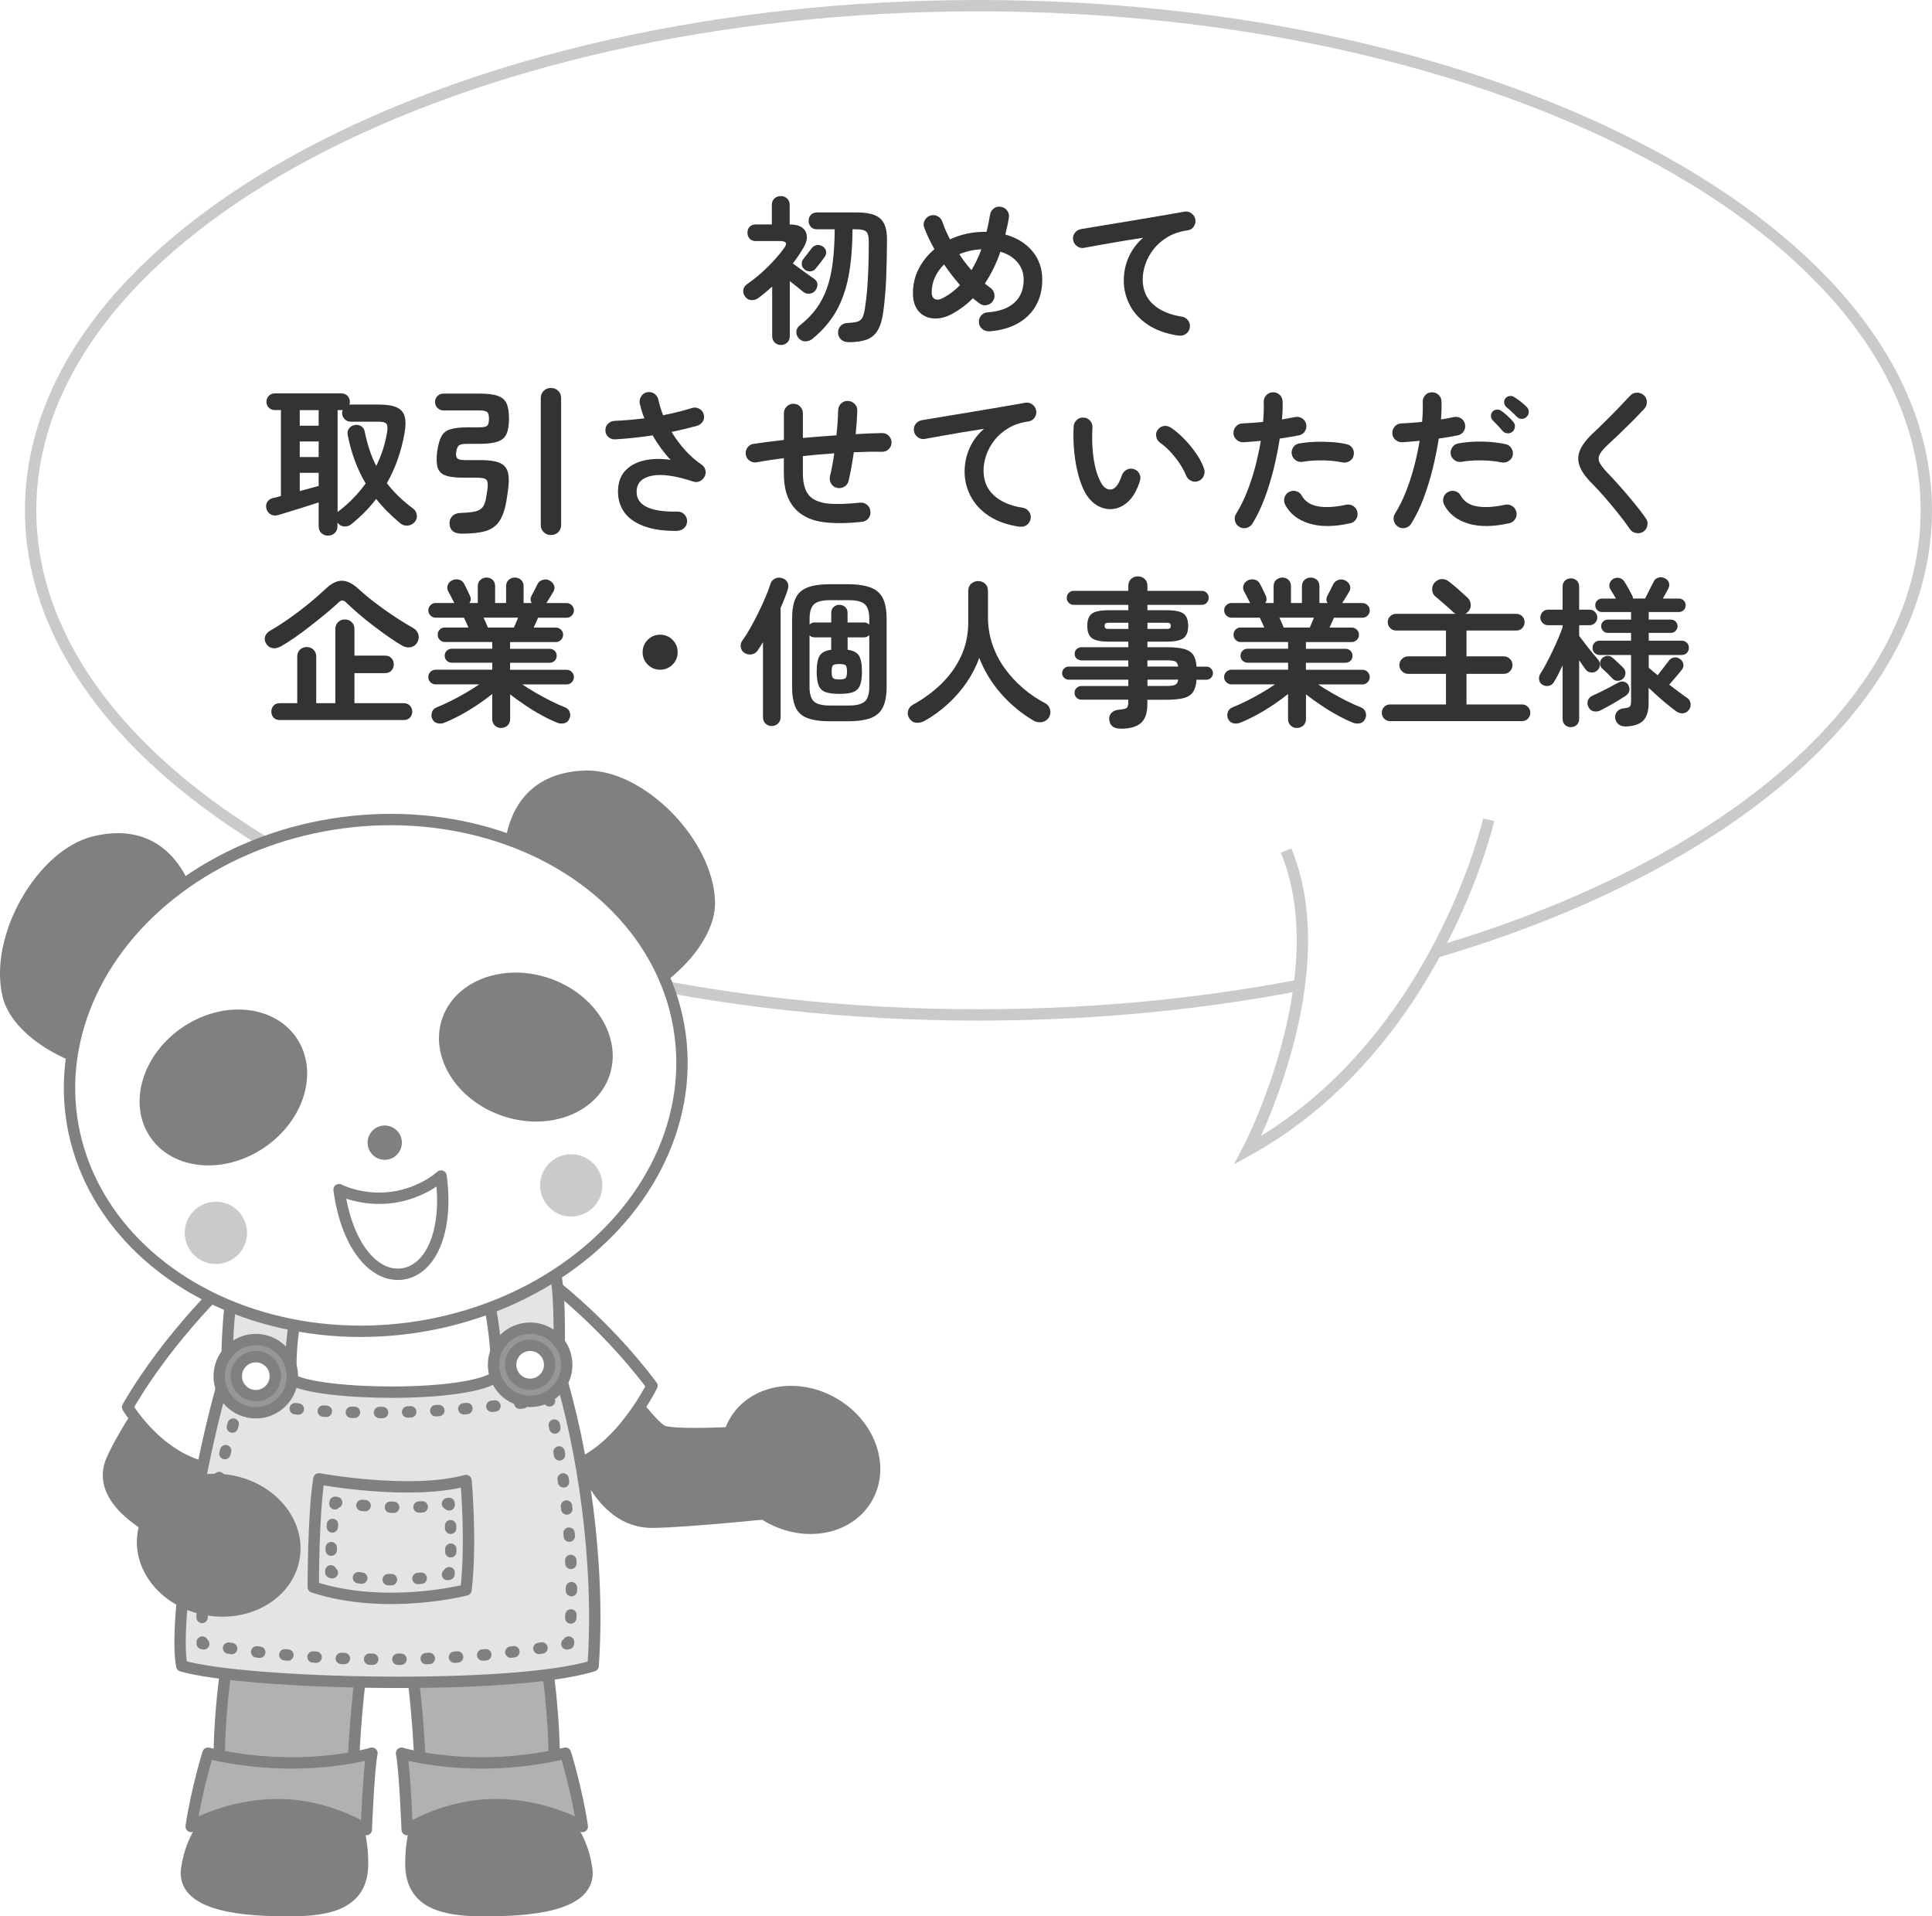 <?xml version="1.0" encoding="UTF-8"?><svg id="_レイヤー_2" xmlns="http://www.w3.org/2000/svg" viewBox="0 0 339.87 337.08"><defs><style>.cls-1{stroke-dasharray:0 0 .55 4.43;}.cls-1,.cls-2,.cls-3,.cls-4,.cls-5,.cls-6,.cls-7,.cls-8,.cls-9,.cls-10,.cls-11,.cls-12,.cls-13,.cls-14,.cls-15,.cls-16{stroke-width:2px;}.cls-1,.cls-2,.cls-3,.cls-4,.cls-6,.cls-7,.cls-8,.cls-9,.cls-10,.cls-11,.cls-12,.cls-13,.cls-14,.cls-15,.cls-16{stroke:gray;stroke-linecap:round;}.cls-1,.cls-2,.cls-3,.cls-4,.cls-6,.cls-7,.cls-8,.cls-9,.cls-10,.cls-11,.cls-13,.cls-14,.cls-15,.cls-16{stroke-linejoin:round;}.cls-1,.cls-3,.cls-4,.cls-10,.cls-11,.cls-13,.cls-14,.cls-15,.cls-16{fill:none;}.cls-2,.cls-17{fill:gray;}.cls-3{stroke-dasharray:0 0 .53 4.27;}.cls-4{stroke-dasharray:0 0 .56 4.47;}.cls-5{stroke:#cacaca;}.cls-5,.cls-7,.cls-12,.cls-18{fill:#fff;}.cls-5,.cls-12{stroke-miterlimit:10;}.cls-6{fill:#b1b1b1;}.cls-8{fill:#e4e4e4;}.cls-9{fill:#979797;}.cls-10{stroke-dasharray:0 0 .46 3.67;}.cls-11{stroke-dasharray:0 0 .45 3.64;}.cls-13{stroke-dasharray:0 0 .55 4.4;}.cls-15{stroke-dasharray:0 0 .54 4.32;}.cls-17,.cls-19,.cls-20,.cls-18{stroke-width:0px;}.cls-19{fill:#cacaca;}.cls-20{fill:#333;}.cls-16{stroke-dasharray:0 0 .58 4.66;}</style></defs><g id="_内容"><ellipse class="cls-18" cx="172.13" cy="89.76" rx="166.74" ry="88.76"/><path class="cls-19" d="M172.13,2c91.39,0,165.74,39.37,165.74,87.76s-74.35,87.76-165.74,87.76S6.39,138.16,6.39,89.76,80.74,2,172.13,2M172.13,0C79.49,0,4.39,40.19,4.39,89.76s75.1,89.76,167.74,89.76,167.74-40.19,167.74-89.76S264.77,0,172.13,0h0Z"/><path class="cls-5" d="M261.88,144.19s-9,39.61-42.37,58.13c0,0,15.96-30.42,6.73-52.71"/><path class="cls-2" d="M38.56,228.44s-14.87,19.31-18.87,28.31c-4,9,13,15,13,15,0,0,9.78-12.55,8.89-13.27s-7.18-1.36-6.03-5.54,9.46-23.81,9.46-23.81l-6.44-.68Z"/><path class="cls-2" d="M99.52,229.75s14.17,21,17.17,22,19-.14,19-.14c0,0,6,12.14,4,14.14,0,0-19,2-25,2s-11-5-14-16c-3.42-12.54-7.07-22-7.07-22h5.9Z"/><path class="cls-6" d="M66.55,278.77c-4.68,15.9-4.58,38.94-4.58,38.94h-23.17c-1.34-18.02,2.96-37.02,4.19-38.94h23.56Z"/><path class="cls-2" d="M63.78,327.85c0,6.97-5.79,8.23-12.85,8.23-7.05,0-19.1-.54-18.08-7.4,1.68-11.24,11.42-14.53,18.08-14.53,10.69,0,12.85,6.74,12.85,13.71Z"/><path class="cls-6" d="M36.59,308.38s-1.97,6.31-2.96,12.89c0,0,6.41-3.84,15.28-3.84,8.87,0,15.53,4.39,15.53,4.39,0,0,.41-10.52.99-13.44,0,0-12.57,3.84-28.84,0Z"/><path class="cls-7" d="M41.05,224.35s-11.2,10.27-18.6,23.16c0,0,6.03,10.15,15.89,10.97l10.6-33.08-7.89-1.05Z"/><path class="cls-6" d="M69.51,278.77c4.68,15.9,4.58,38.94,4.58,38.94h23.17c1.34-18.02-2.96-37.02-4.19-38.94h-23.56Z"/><path class="cls-7" d="M95.29,224.35s10.4,7.4,19.4,19.4c0,0-6.82,13.9-16.68,14.73l-10.6-33.08,7.89-1.05Z"/><path class="cls-8" d="M97.68,223.75c1,5,.65,13.34.65,17.45,4.11,13.16,7.3,33.55,6.01,51.82-14.24,4.39-61.13,3.29-72.37,0-1.45-7.55,2.74-35.37,7.95-52.1,0-5.48.37-11.97,1.45-16.58l56.31-.6Z"/><path class="cls-7" d="M85.38,226s2.02,7.53,2.02,16.03c-4.68,3.84-31.31,3.56-36.24.55-.25-11.24,2.56-16.57,2.56-16.57h31.66Z"/><path class="cls-14" d="M96.67,246.41c-.02-.09-.04-.18-.06-.27,0,0-.09.01-.27.04"/><path class="cls-13" d="M91.99,246.76c-9.42,1.15-31.27,3.22-47.08-.07"/><path class="cls-14" d="M42.76,246.2c-.09-.02-.18-.04-.27-.07,0,0-.03.09-.1.25"/><path class="cls-15" d="M41.03,250.49c-2.07,6.72-5.59,20.49-5.49,36.18"/><path class="cls-14" d="M35.58,288.83c0,.09,0,.18,0,.27,0,0,.09.02.26.05"/><path class="cls-1" d="M40.21,289.9c9.34,1.4,31.76,3.8,57.32-.37"/><path class="cls-14" d="M99.72,289.15c.09-.02.18-.03.27-.05,0,0,.02-.09.04-.27"/><path class="cls-3" d="M100.41,284.59c.32-6.11.23-18.31-3.31-36.08"/><circle class="cls-9" cx="93.26" cy="240.06" r="6.44"/><circle class="cls-7" cx="93.26" cy="240.06" r="3.43"/><circle class="cls-9" cx="45" cy="242.06" r="6.44"/><circle class="cls-7" cx="45" cy="242.06" r="3.43"/><path class="cls-8" d="M81.98,260.42s.99,10.82,0,19.24c0,0-14.05,3.66-26.87-.5,0,0-.02-12.84.99-19.04,0,0,16.02,2.97,25.88.3Z"/><path class="cls-14" d="M78.72,264.49c.09-.02.18-.04.27-.06,0,0,.01.09.03.27"/><path class="cls-10" d="M79.26,268.36c.08,1.87.11,4.19-.06,6.43"/><path class="cls-14" d="M79.02,276.63c-.01.09-.02.18-.04.27,0,0-.09.02-.26.05"/><path class="cls-16" d="M74.1,277.6c-3.49.34-8.42.49-13.36-.45"/><path class="cls-14" d="M58.46,276.64c-.09-.02-.18-.05-.26-.07,0,0,0-.1,0-.27"/><path class="cls-11" d="M58.26,272.67c.06-1.97.17-4.35.4-6.36"/><path class="cls-14" d="M58.91,264.51c.02-.09.03-.18.05-.27,0,0,.09.01.27.04"/><path class="cls-4" d="M63.67,264.79c3.58.33,8.59.59,12.84.06"/><ellipse class="cls-2" cx="140.87" cy="256.8" rx="11.52" ry="13.44" transform="translate(-151.96 250.39) rotate(-60)"/><path class="cls-2" d="M72.28,327.85c0,6.97,5.79,8.23,12.85,8.23s19.1-.54,18.08-7.4c-1.68-11.24-11.42-14.53-18.08-14.53-10.69,0-12.85,6.74-12.85,13.71Z"/><path class="cls-6" d="M99.48,308.38s1.97,6.31,2.96,12.89c0,0-6.41-3.84-15.28-3.84s-15.53,4.39-15.53,4.39c0,0-.41-10.52-.99-13.44,0,0,12.57,3.84,28.84,0Z"/><ellipse class="cls-2" cx="38.48" cy="271.8" rx="11.52" ry="13.44" transform="translate(-235.99 266.71) rotate(-80.88)"/><path class="cls-17" d="M110.3,174.46c-1.74,0-3.25-.83-4.47-2.45-5.19-11.46-10.43-14.84-13.57-16.87-1.8-1.16-2.53-1.67-2.65-2.75-.11-4.68.98-8.63,3.15-11.34,2.31-2.89,5.79-4.41,10.34-4.51h.26c9.57,0,21.18,12.01,21.42,22.17.07,3.17-1.89,7.09-5.24,10.49-3.4,3.45-6.6,5.27-9.25,5.27h0Z"/><path class="cls-17" d="M103.37,137.53c9.12,0,20.2,11.49,20.42,21.19.07,2.9-1.78,6.55-4.95,9.76-3.17,3.21-6.2,4.98-8.54,4.98-1.4,0-2.58-.64-3.61-1.97-5.29-11.65-10.67-15.12-13.89-17.19-1.63-1.05-2.1-1.41-2.19-1.95-.09-4.48.92-8.17,2.93-10.68,2.11-2.65,5.34-4.04,9.58-4.14.08,0,.16,0,.24,0M103.37,135.53c-.1,0-.19,0-.29,0-10.08.24-14.69,7.15-14.46,16.97.48,4.38,8.37,2.32,16.34,20.02,1.48,2.01,3.3,2.94,5.34,2.94,2.99,0,6.44-2,9.96-5.57,2.87-2.9,5.63-7.13,5.53-11.21-.26-10.97-12.4-23.15-22.42-23.15h0Z"/><path class="cls-17" d="M17.79,186.8c-2.33,0-5.28-1-8.53-2.88-4.13-2.4-7.05-5.67-7.81-8.74-2.49-10.08,5.7-24.76,15.11-27.08,1.46-.36,2.86-.54,4.17-.54,6.43,0,11.05,4.4,13.02,12.39.15.98-.42,1.67-1.85,3.26-2.5,2.78-6.67,7.42-8.66,19.84-1.01,2.53-2.8,3.76-5.46,3.76Z"/><path class="cls-17" d="M20.74,148.55h0c4.17,0,9.64,2,12.02,11.53.06.55-.3,1.01-1.6,2.45-2.56,2.85-6.84,7.61-8.89,20.23-.86,2.07-2.29,3.04-4.49,3.04s-4.93-.95-8.02-2.75c-3.9-2.27-6.65-5.3-7.34-8.12-2.33-9.44,5.6-23.7,14.38-25.87,1.38-.34,2.7-.51,3.94-.51M20.74,146.55c-1.38,0-2.85.18-4.42.57-9.79,2.42-18.5,17.53-15.84,28.29.98,3.97,4.75,7.32,8.28,9.37,3.38,1.96,6.47,3.02,9.03,3.02,2.97,0,5.24-1.42,6.43-4.5,3.05-19.17,11.21-19.25,10.52-23.6-1.98-8.01-6.72-13.15-13.99-13.15h0Z"/><ellipse class="cls-12" cx="66.09" cy="189.17" rx="54.02" ry="44.83" transform="translate(-24.46 10.41) rotate(-7.61)"/><path class="cls-14" d="M59.65,209.25c1.32,9.87,6.16,15.5,11.11,14.84,4.95-.66,8.15-7.36,6.83-17.23,0,0-3.3,3.05-8.63,3.76-5.33.71-9.31-1.36-9.31-1.36Z"/><path class="cls-17" d="M94.33,196.28c-1.88,0-3.77-.32-5.62-.95-7.59-2.59-12.06-9.7-9.97-15.85,1.53-4.5,6.23-7.41,11.95-7.41,1.88,0,3.77.32,5.62.95,7.59,2.59,12.06,9.7,9.97,15.85-1.53,4.5-6.23,7.41-11.95,7.41h0Z"/><path class="cls-17" d="M90.69,173.07c1.77,0,3.55.3,5.3.89,7.07,2.41,11.26,8.95,9.34,14.58-1.39,4.09-5.71,6.74-11.01,6.74-1.77,0-3.55-.3-5.3-.89-7.07-2.41-11.26-8.95-9.34-14.58,1.39-4.09,5.71-6.74,11.01-6.74M90.69,171.07c-5.95,0-11.18,3.05-12.9,8.09-2.28,6.68,2.47,14.35,10.59,17.12,1.99.68,4.01,1,5.94,1,5.95,0,11.18-3.05,12.9-8.09,2.28-6.68-2.47-14.35-10.59-17.12-1.99-.68-4.01-1-5.94-1h0Z"/><path class="cls-17" d="M36.65,203.99c-4.02,0-7.46-1.67-9.42-4.57-3.64-5.39-1.19-13.42,5.46-17.91,2.81-1.9,6.09-2.94,9.23-2.94,4.02,0,7.46,1.67,9.42,4.57,3.64,5.39,1.19,13.42-5.46,17.91-2.81,1.9-6.09,2.94-9.23,2.94Z"/><path class="cls-17" d="M41.93,179.57h0c3.69,0,6.82,1.51,8.59,4.13,3.33,4.93,1,12.34-5.19,16.52-2.65,1.79-5.73,2.77-8.67,2.77-3.69,0-6.82-1.51-8.59-4.13-3.33-4.93-1-12.34,5.19-16.52,2.65-1.79,5.73-2.77,8.67-2.77M41.93,177.57c-3.24,0-6.69,1.02-9.79,3.11-7.12,4.8-9.68,13.44-5.73,19.3,2.23,3.3,6.06,5.01,10.25,5.01,3.24,0,6.69-1.02,9.79-3.11,7.12-4.8,9.68-13.44,5.73-19.3-2.23-3.3-6.06-5.01-10.25-5.01h0Z"/><path class="cls-17" d="M67.67,203.01c-1,0-1.86-.75-1.99-1.75-.15-1.1.63-2.12,1.73-2.27.09-.01.18-.02.27-.02,1,0,1.86.75,2,1.75.07.53-.07,1.06-.4,1.49s-.8.7-1.33.77c-.09.01-.18.02-.27.02Z"/><path class="cls-17" d="M67.68,199.97c.5,0,.94.38,1,.88.05.36-.1.63-.2.75-.1.12-.31.34-.67.39-.05,0-.09,0-.14,0-.5,0-.94-.38-1-.88-.05-.36.1-.63.2-.75.1-.12.31-.34.67-.39.05,0,.09,0,.14,0M67.68,197.97c-.13,0-.27,0-.4.03-1.65.22-2.81,1.74-2.59,3.39.2,1.52,1.5,2.62,2.99,2.62.13,0,.27,0,.4-.03,1.65-.22,2.81-1.74,2.59-3.39-.2-1.52-1.5-2.62-2.99-2.62h0Z"/><circle class="cls-19" cx="100.49" cy="208.5" r="5.48"/><circle class="cls-19" cx="37.98" cy="216.85" r="5.48"/><path class="cls-20" d="M137.38,60.68c-.43,0-.79-.14-1.09-.43-.3-.29-.45-.67-.45-1.13v-8.71c-.8.73-1.61,1.4-2.44,2.02-.39.26-.8.38-1.22.36s-.78-.21-1.08-.59c-.3-.39-.41-.8-.34-1.22.07-.42.32-.77.73-1.05,1.27-.88,2.48-1.89,3.63-3.04,1.15-1.15,2.1-2.24,2.84-3.29.6-.8.35-1.2-.73-1.2h-4.28c-.47,0-.83-.14-1.08-.42-.25-.28-.38-.62-.38-1.04s.13-.76.38-1.04c.25-.28.61-.42,1.08-.42h2.83v-3.42c0-.49.15-.87.45-1.15.3-.28.67-.42,1.12-.42s.8.14,1.11.42.46.66.46,1.15v3.42h.03c.95,0,1.68.19,2.18.57.5.38.77.89.81,1.51.04.62-.17,1.31-.62,2.06-.28.47-.57.93-.88,1.39-.31.46-.63.9-.97,1.33.34.24.75.55,1.25.91.49.36.97.71,1.43,1.04.46.33.81.57,1.05.74.37.24.57.56.6.94.03.38-.09.75-.35,1.11-.24.32-.57.51-.98.57-.41.07-.8-.04-1.18-.32-.22-.19-.56-.46-.99-.81-.44-.35-.89-.71-1.36-1.06v9.66c0,.47-.15.84-.45,1.13-.3.29-.67.43-1.12.43ZM149.25,60.18c-.52,0-.95-.15-1.29-.46s-.51-.7-.53-1.16c-.02-.49.13-.89.43-1.22.31-.33.7-.5,1.16-.52.77-.04,1.35-.11,1.75-.22s.7-.34.9-.67c.2-.34.35-.85.46-1.54.19-1.18.33-2.34.42-3.49.09-1.15.16-2.39.21-3.74.05-1.34.07-2.88.07-4.59,0-.62-.06-1.09-.18-1.41-.12-.33-.35-.55-.69-.66-.34-.11-.84-.17-1.51-.17h-.48c-.02,3.17-.25,5.93-.7,8.27-.45,2.34-1.18,4.4-2.18,6.16-1.01,1.76-2.38,3.37-4.12,4.8-.37.32-.8.48-1.29.48s-.91-.21-1.26-.64c-.26-.35-.37-.74-.32-1.15.05-.41.25-.75.6-1.01,1.14-.9,2.1-1.87,2.87-2.91.77-1.05,1.4-2.24,1.88-3.57.48-1.33.82-2.86,1.04-4.56.21-1.71.33-3.66.35-5.87h-3.11c-.47,0-.83-.14-1.09-.43-.26-.29-.39-.64-.39-1.05s.13-.78.39-1.06c.26-.28.62-.42,1.09-.42h7.03c1.29,0,2.32.15,3.09.46.77.31,1.34.82,1.69,1.54s.52,1.7.5,2.95c-.02,2.46-.07,4.69-.15,6.68-.08,1.99-.25,3.9-.49,5.73-.19,1.44-.51,2.55-.98,3.35-.47.79-1.12,1.34-1.95,1.65s-1.91.46-3.23.46ZM141.55,47.41c-.28-.22-.45-.51-.5-.87s.03-.67.25-.95c.17-.22.4-.52.7-.9.3-.37.56-.71.78-1.01.24-.32.54-.51.9-.57s.7.01,1.04.24c.32.19.51.46.59.83s-.02.72-.28,1.08c-.19.26-.43.58-.73.97-.3.38-.58.73-.84,1.05-.22.28-.52.43-.9.45-.37.02-.71-.08-1.01-.31Z"/><path class="cls-20" d="M174,58.27c-.47.02-.87-.12-1.22-.41-.35-.29-.54-.67-.57-1.13-.04-.47.09-.88.39-1.23.3-.35.68-.54,1.15-.56,2.03-.15,3.6-.71,4.69-1.69,1.09-.98,1.64-2.34,1.64-4.07,0-1.16-.36-2.17-1.09-3.04s-1.73-1.49-3-1.86c-.73,2.09-1.64,3.96-2.74,5.6.17.13.34.26.5.39.17.13.33.25.48.36.37.26.6.62.69,1.08s0,.88-.27,1.27c-.26.37-.62.6-1.08.69s-.87-.01-1.25-.29c-.39-.28-.78-.59-1.18-.92-.52.54-1.08,1.04-1.68,1.48-.6.45-1.22.86-1.88,1.23-1.16.63-2.27.92-3.35.84-1.07-.07-1.95-.49-2.62-1.25s-1.01-1.82-1.01-3.18c0-1.59.35-3.04,1.04-4.35.69-1.32,1.61-2.45,2.74-3.4-.75-1.33-1.34-2.59-1.79-3.78-.17-.43-.15-.85.07-1.27.21-.42.54-.7.97-.85.43-.15.85-.12,1.27.08s.7.52.85.95c.17.5.37,1.02.6,1.54.23.52.49,1.05.77,1.6.91-.43,1.88-.76,2.9-.98,1.02-.22,2.05-.34,3.09-.34h.42c.13-.48.25-.98.35-1.48s.2-1.02.29-1.54c.07-.47.3-.83.67-1.11.37-.27.79-.36,1.26-.27.45.08.81.3,1.08.67.27.37.37.79.29,1.26-.07.5-.17,1-.28,1.48-.11.49-.22.97-.34,1.46,2.02.56,3.6,1.54,4.76,2.93,1.16,1.39,1.74,3.06,1.74,5,0,1.74-.37,3.26-1.12,4.58-.75,1.32-1.82,2.36-3.21,3.14-1.39.78-3.08,1.24-5.05,1.39ZM166,52.36c1.04-.56,2.01-1.3,2.88-2.21-1.01-1.16-1.94-2.37-2.8-3.64-1.46,1.46-2.18,3.1-2.18,4.93,0,.58.19.97.56,1.16.37.2.89.12,1.54-.24ZM170.9,47.52c.32-.54.62-1.12.92-1.72.3-.61.57-1.25.81-1.95-.73.04-1.41.13-2.06.28s-1.25.35-1.81.59c.63.97,1.34,1.9,2.13,2.8Z"/><path class="cls-20" d="M207.41,59.05c-2.2-.32-4.02-.96-5.46-1.92-1.44-.96-2.51-2.12-3.21-3.49-.7-1.36-1.05-2.78-1.05-4.26s.29-2.89.88-4.19c.59-1.3,1.43-2.42,2.53-3.37-1.12.17-2.31.36-3.58.57-1.27.21-2.5.43-3.7.64-1.19.21-2.24.41-3.14.57-.45.08-.86-.03-1.23-.31-.37-.28-.6-.64-.67-1.09-.08-.47.03-.88.31-1.25.28-.36.65-.58,1.12-.66.6-.09,1.36-.22,2.3-.38.93-.16,1.98-.33,3.14-.52,1.16-.19,2.34-.38,3.56-.59,1.21-.21,2.4-.41,3.57-.6,1.17-.2,2.24-.38,3.21-.55.97-.17,1.76-.31,2.38-.42.43-.07.83.02,1.2.28.37.26.61.61.7,1.04.09.45.01.87-.24,1.26-.25.39-.6.63-1.05.7-1.36.19-2.54.57-3.54,1.16-1,.59-1.83,1.3-2.48,2.13-.65.83-1.14,1.71-1.46,2.65-.32.93-.48,1.84-.48,2.72,0,1.81.62,3.27,1.85,4.38s2.9,1.82,5.01,2.14c.47.08.84.3,1.12.67.28.37.38.78.31,1.23-.07.47-.29.84-.66,1.12-.36.28-.78.38-1.25.31Z"/><path class="cls-20" d="M57.72,94.22c-.47,0-.86-.15-1.18-.45-.32-.3-.48-.7-.48-1.2v-4.2c-.67.22-1.46.48-2.35.76s-1.77.55-2.62.81c-.85.26-1.54.48-2.09.64-.52.15-.97.13-1.34-.07-.37-.2-.63-.53-.78-.99-.13-.43-.09-.83.11-1.19.21-.36.56-.61,1.06-.74.19-.04.4-.08.63-.14.23-.06.48-.12.74-.2v-15.12h-1.09c-.41,0-.76-.14-1.04-.43-.28-.29-.42-.63-.42-1.02s.14-.76.42-1.05c.28-.29.63-.43,1.04-.43h11.76c.41,0,.76.14,1.04.43.28.29.42.64.42,1.05,0,.17-.03.34-.08.5.04,0,.07,0,.1-.01.03,0,.06-.01.1-.01h4.96c1.36,0,2.41.16,3.14.49.73.33,1.2.85,1.41,1.58.21.73.21,1.71-.01,2.94-.56,3.21-1.6,6.15-3.11,8.82,1.21,1.59,2.74,3.07,4.59,4.45.37.26.6.63.67,1.11.07.48-.05.9-.36,1.27-.32.37-.73.58-1.23.63-.5.05-.94-.09-1.32-.41-.8-.67-1.56-1.36-2.27-2.07-.71-.71-1.36-1.45-1.96-2.21-1.23,1.61-2.68,3.08-4.34,4.42-.35.3-.77.44-1.26.42-.49-.02-.87-.22-1.15-.62l-.06-.06v.64c0,.5-.16.91-.48,1.2-.32.3-.71.45-1.18.45ZM52.73,74.88h3.33v-2.74h-3.33v2.74ZM52.73,80.39h3.33v-2.74h-3.33v2.74ZM52.73,86.38c.62-.17,1.21-.33,1.79-.49.58-.16,1.09-.29,1.54-.41v-2.32h-3.33v3.22ZM59.37,90.11c.04-.06.08-.11.14-.15.06-.05.11-.09.17-.13.93-.71,1.78-1.47,2.55-2.28.77-.81,1.47-1.65,2.1-2.51-1.48-2.48-2.53-5.32-3.16-8.51-.09-.47-.01-.86.24-1.18.25-.32.58-.51.99-.59.43-.07.81,0,1.15.21.34.21.54.55.62.99.22,1.1.5,2.15.83,3.15.33,1,.72,1.95,1.19,2.84.95-1.92,1.6-3.95,1.93-6.08.09-.65.04-1.1-.15-1.34-.2-.24-.67-.36-1.41-.36h-4.87c-.41,0-.77-.15-1.06-.45-.3-.3-.45-.65-.45-1.06,0-.22.04-.41.11-.56-.04.02-.09.03-.17.03h-.73v17.98Z"/><path class="cls-20" d="M81.18,93.86c-1.34,0-2.04-.58-2.1-1.74-.02-.52.14-.97.48-1.33s.85-.55,1.54-.57c1.06-.04,1.89-.12,2.46-.25.58-.13,1.01-.37,1.3-.71.29-.34.5-.87.63-1.58.04-.26.08-.55.14-.85.06-.31.1-.62.14-.94.09-.76.02-1.27-.21-1.51s-.81-.36-1.72-.36h-2.44c-1.31,0-2.31-.13-3.02-.38s-1.17-.72-1.39-1.4c-.21-.68-.24-1.65-.07-2.9.17-1.14.42-2.01.74-2.6.33-.6.84-1.01,1.55-1.23.71-.22,1.7-.34,2.97-.34h2.13c.69,0,1.15-.09,1.37-.27.22-.18.34-.58.34-1.22s-.11-1.04-.34-1.22-.68-.27-1.37-.27h-6.3c-.41,0-.76-.14-1.05-.43-.29-.29-.43-.64-.43-1.05s.14-.76.43-1.05.64-.43,1.05-.43h6.3c1.4,0,2.48.13,3.23.39.76.26,1.28.71,1.57,1.34.29.63.43,1.53.43,2.69s-.15,2.03-.43,2.67c-.29.64-.81,1.1-1.57,1.36-.76.26-1.83.39-3.23.39h-2.18c-.69,0-1.15.09-1.39.27-.23.18-.4.56-.49,1.16-.07.52-.01.89.18,1.11.2.21.64.32,1.33.32h2.86c1.34,0,2.38.14,3.12.42.74.28,1.24.75,1.5,1.41.26.66.33,1.58.2,2.76-.04.45-.1.93-.18,1.46-.08.52-.15.96-.21,1.32-.28,1.53-.71,2.7-1.29,3.5-.58.8-1.39,1.35-2.44,1.64-1.05.29-2.43.43-4.14.43ZM96.92,94.11c-.49,0-.91-.16-1.26-.49-.35-.33-.53-.76-.53-1.3v-22.29c0-.54.18-.98.53-1.3.35-.33.77-.49,1.26-.49s.93.16,1.27.49c.35.33.52.76.52,1.3v22.29c0,.54-.17.97-.52,1.3-.35.33-.77.49-1.27.49Z"/><path class="cls-20" d="M119.23,93.38c-2.41.04-4.41-.25-6.01-.85-1.6-.61-2.77-1.47-3.51-2.59-.75-1.12-1.07-2.44-.98-3.95.09-1.4.56-2.52,1.41-3.35.85-.83,1.96-1.39,3.32-1.68,1.36-.29,2.87-.31,4.51-.07-.52-.54-1.06-1.19-1.61-1.93-.55-.75-1.07-1.54-1.55-2.38-1.1.17-2.21.31-3.32.43-1.11.12-2.2.21-3.26.27-.47.02-.87-.12-1.2-.41-.34-.29-.51-.67-.53-1.13-.02-.47.13-.86.45-1.19.32-.33.71-.5,1.18-.52.82-.04,1.67-.09,2.56-.17.89-.07,1.78-.17,2.67-.28-.19-.45-.35-.89-.48-1.33-.13-.44-.24-.86-.34-1.27-.07-.45,0-.87.25-1.26.24-.39.59-.63,1.04-.73.47-.09.89,0,1.27.25.38.26.62.62.71,1.06.21.92.49,1.83.84,2.74.91-.19,1.8-.38,2.65-.59.85-.21,1.64-.43,2.37-.67.43-.15.85-.12,1.27.08.42.21.7.52.83.95.15.45.12.87-.1,1.26-.21.39-.55.66-.99.81-.69.19-1.41.37-2.17.56-.76.19-1.54.36-2.37.53.69,1.14,1.48,2.21,2.38,3.21.9,1,1.86,1.84,2.88,2.53.35.24.58.56.69.95.1.39.06.77-.13,1.15-.19.37-.47.65-.84.83-.37.18-.76.2-1.15.07-3.1-1.03-5.51-1.37-7.24-1.04s-2.64,1.2-2.73,2.6c-.17,2.56,2.22,3.8,7.17,3.72.47-.02.86.13,1.19.46s.5.72.52,1.19c0,.47-.16.86-.48,1.19-.32.33-.71.5-1.18.52Z"/><path class="cls-20" d="M151.58,91.79c-2.56.28-4.78.3-6.68.06-1.9-.24-3.44-.9-4.63-1.96-.8-.75-1.4-1.66-1.79-2.73-.39-1.07-.59-2.4-.59-3.99v-2.58c-.9.11-1.75.23-2.55.35-.8.12-1.55.25-2.24.38-.45.07-.86-.02-1.23-.28s-.6-.62-.67-1.06c-.07-.45.01-.86.27-1.23s.6-.6,1.05-.67c.77-.11,1.6-.23,2.51-.35.9-.12,1.86-.24,2.87-.35v-4.68c0-.47.16-.86.49-1.19s.72-.49,1.19-.49.86.16,1.18.49c.32.33.48.72.48,1.19v4.34c.97-.09,1.96-.18,2.95-.25,1-.07,1.98-.15,2.95-.22.09-.8.16-1.58.21-2.32.05-.75.08-1.45.1-2.1.02-.47.19-.86.52-1.18s.72-.47,1.19-.45c.47.02.86.19,1.19.52s.48.72.46,1.19c-.02.63-.05,1.3-.1,2-.05.7-.11,1.41-.18,2.14.82-.06,1.62-.1,2.41-.13.78-.03,1.53-.05,2.24-.07.47,0,.86.16,1.18.49.32.33.48.71.48,1.16s-.16.83-.48,1.16c-.32.33-.71.49-1.18.49-1.55-.04-3.21,0-4.98.08-.13.92-.28,1.81-.43,2.67-.16.87-.32,1.66-.49,2.37-.11.45-.36.79-.76,1.02-.39.23-.81.3-1.26.21-.47-.11-.82-.36-1.05-.76-.23-.39-.3-.81-.21-1.26.15-.62.29-1.27.42-1.96.13-.69.24-1.39.34-2.1-.92.06-1.83.13-2.76.21-.92.08-1.84.17-2.76.27v2.94c0,1.05.11,1.91.34,2.6.22.69.56,1.24,1.01,1.65.71.63,1.74,1.02,3.08,1.16,1.34.14,3.21.09,5.6-.15.47-.06.88.07,1.25.36.36.3.56.68.6,1.15.06.47-.06.88-.35,1.25-.29.36-.68.57-1.16.6Z"/><path class="cls-20" d="M179.41,92.66c-2.2-.32-4.02-.96-5.46-1.92-1.44-.96-2.51-2.12-3.21-3.49-.7-1.36-1.05-2.78-1.05-4.26s.29-2.89.88-4.19c.59-1.3,1.43-2.42,2.53-3.37-1.12.17-2.31.36-3.58.57-1.27.21-2.5.43-3.7.64-1.19.21-2.24.41-3.14.57-.45.08-.86-.03-1.23-.31-.37-.28-.6-.64-.67-1.09-.08-.47.03-.88.31-1.25.28-.36.65-.58,1.12-.66.6-.09,1.36-.22,2.3-.38.93-.16,1.98-.33,3.14-.52,1.16-.19,2.34-.38,3.56-.59,1.21-.21,2.4-.41,3.57-.6,1.17-.2,2.24-.38,3.21-.55.97-.17,1.76-.31,2.38-.42.43-.07.83.02,1.2.28.37.26.61.61.7,1.04.09.45.01.87-.24,1.26-.25.39-.6.62-1.05.7-1.36.19-2.54.57-3.54,1.16-1,.59-1.83,1.3-2.48,2.13-.65.83-1.14,1.71-1.46,2.65-.32.93-.48,1.84-.48,2.72,0,1.81.62,3.27,1.85,4.38,1.23,1.11,2.9,1.83,5.01,2.14.47.07.84.3,1.12.67.28.37.38.78.31,1.23-.07.47-.29.84-.66,1.12-.36.28-.78.38-1.25.31Z"/><path class="cls-20" d="M195.56,89.55c-.86.04-1.68-.16-2.46-.59-.78-.43-1.48-1.12-2.07-2.07-.5-.84-.93-1.9-1.29-3.19s-.61-2.68-.76-4.19c-.15-1.5-.19-3-.11-4.49.04-.47.22-.85.55-1.16.33-.31.72-.44,1.19-.41.47.02.85.2,1.16.55s.44.75.41,1.22c-.07,1.31-.07,2.58.03,3.82.09,1.24.27,2.37.53,3.39.26,1.02.59,1.86.98,2.53.43.77.97,1.15,1.62,1.15.8-.02,1.47-.86,2.02-2.52.15-.43.43-.75.84-.97s.84-.25,1.29-.1c.43.13.75.41.95.83.21.42.23.84.08,1.27-.52,1.64-1.22,2.86-2.1,3.65-.88.79-1.83,1.22-2.86,1.27ZM210.82,84.62c-.45.17-.88.15-1.3-.06-.42-.21-.71-.52-.88-.95-.28-.69-.66-1.39-1.13-2.1-.48-.71-1.01-1.38-1.6-2.02-.59-.63-1.19-1.17-1.81-1.6-.37-.26-.61-.63-.7-1.09-.09-.47,0-.89.31-1.26.3-.37.67-.58,1.11-.62.44-.04.85.08,1.25.36.78.54,1.55,1.2,2.31,1.99s1.44,1.62,2.06,2.52c.62.9,1.07,1.77,1.37,2.63.15.43.13.86-.06,1.3-.19.44-.5.73-.92.88Z"/><path class="cls-20" d="M218.02,92.66c-.41-.24-.67-.59-.77-1.04-.1-.45-.03-.87.21-1.26.73-1.18,1.37-2.47,1.93-3.89.56-1.42,1.04-2.89,1.44-4.42.4-1.53.72-3.03.97-4.51-.54.06-1.07.1-1.58.14-.51.04-.99.08-1.44.11-.47.02-.87-.12-1.22-.41-.35-.29-.54-.67-.57-1.13-.02-.47.12-.87.42-1.22.3-.35.68-.53,1.15-.55.54-.04,1.12-.08,1.75-.11s1.26-.09,1.89-.17c.06-.63.09-1.24.11-1.82.02-.58.02-1.13,0-1.65-.02-.47.13-.87.43-1.2s.7-.51,1.16-.53c.47-.02.87.13,1.2.43.34.31.51.7.53,1.16.02.47.02.97,0,1.5s-.06,1.1-.11,1.69c.84-.15,1.6-.29,2.27-.42.45-.09.87-.02,1.26.22.39.24.63.59.73,1.04.09.47.01.89-.24,1.26-.25.37-.6.61-1.05.7-.47.09-.98.19-1.55.28-.57.09-1.17.19-1.81.28-.26,1.7-.62,3.46-1.06,5.28-.45,1.82-.98,3.57-1.61,5.24-.63,1.67-1.34,3.15-2.14,4.44-.24.39-.59.64-1.04.76-.45.11-.87.05-1.26-.2ZM237.51,92.04c-2.78.63-5.17.65-7.15.06-1.99-.6-3.41-1.7-4.27-3.3-.21-.41-.25-.83-.13-1.27.12-.44.39-.77.8-.99.41-.22.84-.27,1.27-.14.44.13.77.4.99.81.56.99,1.5,1.61,2.83,1.85,1.33.24,2.98.15,4.96-.28.47-.09.89-.01,1.27.24.38.25.62.6.71,1.05.09.47.01.89-.24,1.27s-.6.62-1.05.71ZM236.13,81.34c-.63-.15-1.36-.25-2.17-.31s-1.63-.07-2.46-.04c-.83.03-1.61.11-2.34.24-.45.07-.85-.01-1.22-.27-.36-.25-.59-.59-.69-1.02-.09-.45-.01-.86.24-1.25s.6-.61,1.05-.69c.88-.15,1.81-.24,2.79-.28.98-.04,1.96-.02,2.93.04s1.86.19,2.66.38c.45.09.79.34,1.02.73.23.39.29.81.18,1.26-.09.43-.34.76-.73.99s-.81.3-1.26.21Z"/><path class="cls-20" d="M245.96,92.66c-.39-.24-.64-.59-.76-1.04-.11-.45-.05-.87.2-1.26.73-1.18,1.37-2.47,1.93-3.89.56-1.42,1.04-2.89,1.44-4.42.4-1.53.72-3.03.97-4.51-.54.06-1.07.1-1.58.14-.51.04-.99.08-1.44.11-.47.02-.87-.12-1.22-.41-.35-.29-.54-.67-.57-1.13-.02-.47.12-.87.42-1.22.3-.35.68-.53,1.15-.55.56-.04,1.15-.08,1.78-.11.62-.04,1.26-.09,1.89-.17.06-.63.09-1.24.11-1.82.02-.58.02-1.13,0-1.65-.02-.47.12-.87.42-1.2.3-.34.68-.51,1.15-.53s.87.13,1.2.43c.34.31.51.7.53,1.16.04.95,0,2.02-.08,3.19.41-.07.81-.14,1.19-.21.38-.07.73-.14,1.05-.21.47-.09.89-.02,1.27.22.38.24.62.59.71,1.04.09.47.01.89-.24,1.26-.25.37-.6.61-1.05.7-.47.09-.98.19-1.54.28s-1.16.19-1.79.28c-.26,1.7-.62,3.46-1.06,5.28-.45,1.82-.99,3.57-1.62,5.24-.63,1.67-1.35,3.15-2.16,4.44-.24.39-.59.64-1.04.76-.45.11-.87.05-1.26-.2ZM265.45,92.04c-2.78.63-5.17.65-7.15.06-1.99-.6-3.4-1.7-4.24-3.3-.21-.41-.25-.83-.13-1.27.12-.44.39-.77.8-.99.41-.22.83-.27,1.27-.14.44.13.77.4.99.81.54.99,1.47,1.61,2.8,1.85,1.33.24,2.99.15,4.98-.28.45-.09.87-.01,1.26.24s.63.6.73,1.05c.09.47.01.89-.24,1.27s-.61.62-1.08.71ZM264.11,81.34c-.63-.15-1.36-.25-2.18-.31s-1.65-.07-2.48-.04-1.6.11-2.31.24c-.45.07-.86-.01-1.23-.27s-.61-.59-.7-1.02c-.08-.45.01-.86.27-1.25.25-.38.6-.61,1.05-.69.88-.17,1.81-.27,2.79-.31s1.96-.02,2.93.06c.97.08,1.86.21,2.66.39.43.09.76.34.99.73.23.39.3.81.21,1.26-.11.43-.36.76-.76.99s-.8.3-1.23.21ZM266.09,75.91c-.24.22-.54.33-.88.31-.35-.02-.63-.15-.85-.39-.22-.26-.51-.58-.85-.95-.35-.37-.66-.7-.94-.98-.19-.19-.28-.43-.29-.73,0-.3.1-.57.32-.81.21-.21.46-.31.76-.32.3,0,.57.08.81.27.3.21.64.49,1.04.85.39.36.72.7.98,1.02.22.24.33.53.31.85s-.15.62-.39.88ZM266.88,73.36c-.24-.26-.55-.56-.92-.91-.37-.35-.71-.64-1.01-.88-.19-.19-.3-.43-.34-.73-.04-.3.05-.57.25-.81.19-.22.43-.35.73-.38.3-.03.57.04.81.21.32.19.69.45,1.11.78.42.34.77.64,1.05.92.24.24.37.53.38.85,0,.33-.11.62-.35.88-.21.24-.48.37-.83.39s-.64-.09-.88-.34Z"/><path class="cls-20" d="M289.11,93.5c-.37.26-.79.35-1.26.27-.47-.08-.83-.3-1.09-.66-.63-.92-1.35-1.87-2.14-2.86-.79-.99-1.58-1.94-2.37-2.84s-1.49-1.68-2.13-2.31c-1.1-1.08-1.84-2.1-2.21-3.05-.37-.95-.36-1.9.03-2.84s1.17-1.96,2.32-3.04c.39-.35.86-.8,1.41-1.34s1.13-1.12,1.75-1.74c.62-.62,1.21-1.23,1.79-1.85.58-.62,1.1-1.17,1.57-1.65.32-.34.71-.51,1.19-.52.48,0,.88.14,1.22.46.34.3.51.69.52,1.16,0,.48-.14.88-.46,1.22-.65.71-1.38,1.46-2.17,2.25s-1.56,1.55-2.31,2.27c-.75.72-1.39,1.32-1.93,1.81-.73.67-1.21,1.25-1.44,1.72-.23.48-.23.95,0,1.41.23.47.68,1.05,1.33,1.74.63.65,1.36,1.44,2.17,2.35.81.92,1.63,1.87,2.45,2.86.82.99,1.54,1.93,2.16,2.83.28.36.38.77.29,1.25-.08.48-.31.84-.69,1.11Z"/><path class="cls-20" d="M49.29,113.74c-.47.26-.93.35-1.39.25s-.82-.35-1.08-.78c-.26-.43-.32-.85-.18-1.27.14-.42.44-.76.91-1.02,1.1-.63,2.24-1.37,3.43-2.21,1.19-.84,2.32-1.71,3.42-2.6,1.09-.9,2.05-1.74,2.87-2.52.99-.95,1.94-1.43,2.84-1.44.91,0,1.87.45,2.9,1.39.58.54,1.26,1.12,2.04,1.75.78.62,1.61,1.25,2.49,1.88.88.62,1.75,1.22,2.63,1.78.88.56,1.7,1.05,2.46,1.48.47.26.78.62.94,1.08.16.46.13.91-.1,1.36-.24.5-.62.82-1.13.95-.51.13-1.04.05-1.58-.25-.75-.43-1.56-.95-2.44-1.57-.88-.62-1.76-1.26-2.66-1.95s-1.74-1.36-2.53-2.04-1.49-1.31-2.09-1.89c-.3-.32-.56-.48-.78-.5-.22-.02-.5.13-.81.45-.62.58-1.35,1.22-2.2,1.92-.85.7-1.74,1.41-2.67,2.14-.93.73-1.86,1.41-2.77,2.04-.92.63-1.75,1.17-2.52,1.6ZM49.21,126.65c-.47,0-.83-.15-1.09-.43s-.39-.64-.39-1.05.13-.76.39-1.05.63-.43,1.09-.43h3.08v-8.2c0-.5.16-.91.48-1.22.32-.31.71-.46,1.18-.46s.86.15,1.19.46c.33.31.49.71.49,1.22v8.2h3.36v-13.05c0-.5.16-.91.49-1.22s.72-.46,1.19-.46.86.15,1.19.46c.33.31.49.71.49,1.22v4.68h5.38c.49,0,.86.15,1.13.45.27.3.41.66.41,1.09s-.14.79-.41,1.09c-.27.3-.65.45-1.13.45h-5.38v5.29h8.68c.45,0,.81.15,1.08.43.27.29.41.64.41,1.05s-.14.76-.41,1.05c-.27.29-.63.43-1.08.43h-21.81Z"/><path class="cls-20" d="M88.13,128.05c-.41,0-.77-.14-1.08-.43-.31-.29-.46-.67-.46-1.13v-4.42c-.77.62-1.62,1.25-2.58,1.89-.95.64-1.93,1.24-2.93,1.78-1,.54-1.94.99-2.81,1.34-.41.19-.83.24-1.26.15s-.75-.33-.95-.74c-.19-.37-.21-.77-.08-1.19.13-.42.41-.71.84-.88.75-.3,1.56-.67,2.45-1.11.89-.44,1.77-.91,2.65-1.43.88-.51,1.67-1.01,2.38-1.5h-7.67c-.35,0-.66-.13-.91-.38s-.38-.55-.38-.91.13-.66.38-.91.56-.38.91-.38h9.97v-1.23h-7.11c-.35,0-.65-.12-.9-.35-.24-.23-.36-.53-.36-.88s.12-.65.36-.88c.24-.23.54-.35.9-.35h7.11v-1.18h-8.34c-.35,0-.65-.13-.9-.38-.24-.25-.36-.55-.36-.91s.12-.65.36-.9.54-.36.9-.36h4.14c-.13-.32-.27-.63-.42-.95-.15-.32-.27-.58-.36-.78h-4.98c-.35,0-.66-.13-.91-.38-.25-.25-.38-.55-.38-.91s.13-.66.38-.91.56-.38.91-.38h3.3s-.07-.09-.11-.17c-.13-.26-.3-.59-.5-.98-.21-.39-.37-.71-.5-.95-.19-.37-.2-.75-.04-1.12.16-.37.43-.64.83-.81.37-.15.76-.17,1.15-.07.39.1.68.34.87.71.07.13.18.33.31.6.13.27.27.55.41.84.14.29.25.52.32.69.21.47.17.89-.11,1.26h1.48v-2.94c0-.49.15-.86.46-1.13.31-.27.67-.41,1.08-.41s.79.14,1.08.41c.29.27.43.65.43,1.13v2.94h1.93v-2.94c0-.49.15-.86.46-1.13s.67-.41,1.08-.41.79.14,1.09.41c.3.27.45.65.45,1.13v2.94h1.43c-.26-.37-.27-.8-.03-1.29.15-.26.34-.62.56-1.06s.39-.78.5-1.01c.21-.35.5-.59.9-.71.39-.12.77-.1,1.12.07.41.19.69.47.85.84.16.37.13.75-.07,1.12-.13.24-.32.56-.56.94-.24.38-.45.71-.62.99-.02.02-.03.04-.04.06,0,.02-.02.04-.04.06h3.56c.35,0,.66.13.91.38s.38.56.38.91-.13.66-.38.91c-.25.25-.56.38-.91.38h-5.01c-.09.21-.21.47-.35.78-.14.32-.28.63-.43.95h3.89c.35,0,.66.12.91.36.25.24.38.54.38.9s-.13.66-.38.91-.56.38-.91.38h-8.04v1.18h6.94c.35,0,.65.12.9.35.24.23.36.53.36.88s-.12.65-.36.88c-.24.23-.54.35-.9.35h-6.94v1.23h9.94c.35,0,.66.13.91.38s.38.56.38.91-.13.66-.38.91-.56.38-.91.38h-7.78c.71.49,1.5.98,2.37,1.48.87.5,1.75.98,2.65,1.43s1.73.82,2.49,1.12c.43.17.71.46.84.88.13.42.09.82-.11,1.19-.21.41-.51.66-.92.74-.41.08-.83.04-1.26-.13-.82-.34-1.73-.77-2.72-1.32-.99-.54-1.96-1.13-2.91-1.78-.95-.64-1.81-1.26-2.58-1.86v4.34c0,.47-.15.84-.46,1.13-.31.29-.68.43-1.11.43ZM85.83,110.38h4.59c.07-.21.18-.46.32-.77.14-.31.27-.63.41-.97h-6.08c.15.34.29.66.43.97.14.31.25.56.32.77Z"/><path class="cls-20" d="M116.13,117.8c-.86,0-1.59-.3-2.18-.9-.6-.6-.9-1.33-.9-2.18s.3-1.59.9-2.18c.6-.6,1.33-.9,2.18-.9s1.59.3,2.18.9c.6.6.9,1.33.9,2.18s-.3,1.59-.9,2.18c-.6.6-1.33.9-2.18.9Z"/><path class="cls-20" d="M135.76,127.71c-.41,0-.77-.14-1.08-.43-.31-.29-.46-.67-.46-1.13v-13.19c-.17.28-.34.55-.5.8s-.33.49-.48.71c-.24.36-.59.57-1.05.63-.46.07-.87-.02-1.25-.27-.35-.22-.56-.56-.63-1.01-.07-.45.04-.85.32-1.2.41-.56.85-1.26,1.33-2.1.48-.84.95-1.73,1.41-2.67.47-.94.89-1.86,1.27-2.76.38-.9.68-1.68.88-2.35.15-.47.42-.79.83-.98.4-.19.82-.21,1.25-.06.45.13.76.39.94.77.18.38.19.79.04,1.22-.15.49-.33,1-.55,1.55-.21.55-.45,1.12-.71,1.69v19.21c0,.47-.15.84-.46,1.13-.31.29-.68.43-1.11.43ZM146.06,126.87c-1.72,0-3.07-.19-4.05-.57-.98-.38-1.67-1.02-2.07-1.92-.4-.9-.6-2.09-.6-3.58v-11.93c0-1.51.2-2.71.6-3.6s1.09-1.53,2.07-1.92c.98-.39,2.33-.59,4.05-.59h3.02c1.72,0,3.08.2,4.09.59,1.01.39,1.73,1.03,2.16,1.92.43.89.64,2.09.64,3.6v11.93c0,1.49-.21,2.69-.64,3.58-.43.9-1.15,1.54-2.16,1.92s-2.37.57-4.09.57h-3.02ZM152.92,109.88v-1.09c0-1.18-.26-2.01-.77-2.49-.51-.49-1.45-.73-2.81-.73h-3.36c-1.34,0-2.27.24-2.79.73-.51.49-.77,1.32-.77,2.49v1.06c.24-.24.53-.36.87-.36h2.94v-1.71c0-.43.14-.77.43-1.02.29-.25.62-.38.99-.38.39,0,.73.13,1.02.38s.43.59.43,1.02v1.71h2.86c.41,0,.73.13.95.39ZM145.98,124.1h3.36c1.31,0,2.23-.23,2.77-.7.54-.47.81-1.32.81-2.55v-9.16c-.24.28-.56.42-.95.42h-2.86v2.18c.99.13,1.66.48,2,1.04.35.56.52,1.49.52,2.8,0,1.05-.11,1.85-.34,2.42s-.63.96-1.2,1.18-1.39.32-2.44.32-1.86-.11-2.44-.32-.98-.61-1.2-1.18c-.22-.57-.34-1.38-.34-2.42,0-1.31.18-2.24.53-2.8.35-.56,1.03-.91,2.02-1.04v-2.18h-2.91c-.39,0-.69-.12-.9-.36v9.1c0,1.23.27,2.08.8,2.55.53.47,1.45.7,2.76.7ZM147.65,119.51c.58,0,.95-.08,1.11-.25s.24-.54.24-1.12-.08-.97-.24-1.12c-.16-.15-.53-.22-1.11-.22s-.95.08-1.11.22c-.16.15-.24.52-.24,1.12s.08.98.24,1.13c.16.16.53.24,1.11.24Z"/><path class="cls-20" d="M162.61,126.82c-.45.24-.92.34-1.41.31s-.9-.29-1.22-.76c-.28-.41-.36-.85-.24-1.33.12-.48.41-.83.85-1.08,1.92-1.06,3.62-2.31,5.08-3.75s2.61-3.06,3.43-4.86c.82-1.8,1.23-3.77,1.23-5.89v-5.52c0-.54.17-.97.52-1.27.35-.31.75-.46,1.22-.46s.9.15,1.23.46c.34.31.5.73.5,1.27v4.56c0,1.72.26,3.34.78,4.86s1.25,2.93,2.18,4.21c.93,1.29,2.01,2.45,3.22,3.49,1.21,1.04,2.52,1.92,3.92,2.65.43.24.7.61.83,1.11.12.49.05.96-.21,1.39-.28.43-.69.7-1.22.8-.53.1-1.03.01-1.5-.27-2.13-1.25-4.02-2.82-5.68-4.7-1.66-1.89-2.95-3.99-3.86-6.33-.52,1.49-1.26,2.93-2.2,4.31-.94,1.38-2.05,2.65-3.32,3.81-1.27,1.16-2.65,2.16-4.14,3Z"/><path class="cls-20" d="M197.1,128.16c-1.19,0-1.85-.51-1.96-1.54-.06-.49.07-.9.39-1.23.32-.34.77-.52,1.34-.56.71-.06,1.16-.16,1.34-.32.19-.16.28-.51.28-1.05v-.39h-8.26c-.34,0-.62-.12-.85-.35-.23-.23-.35-.52-.35-.85s.12-.62.35-.85c.23-.23.52-.35.85-.35h8.26v-1.12h-10.5c-.3,0-.56-.11-.8-.34-.23-.22-.35-.49-.35-.81s.12-.59.35-.81c.23-.22.5-.34.8-.34h10.5v-1.09h-8.18c-.35,0-.65-.11-.9-.32-.24-.21-.36-.49-.36-.83,0-.35.12-.64.36-.85.24-.21.54-.32.9-.32h8.18v-.98h-3.47c-1.42,0-2.4-.21-2.94-.62-.54-.41-.81-1.13-.81-2.16s.27-1.74.81-2.14c.54-.4,1.52-.6,2.94-.6h3.47v-.95h-9.63c-.34,0-.62-.12-.85-.36-.23-.24-.35-.53-.35-.87s.12-.63.35-.87c.23-.24.52-.36.85-.36h9.63v-.87c0-.52.16-.93.49-1.23.33-.3.72-.45,1.19-.45s.86.15,1.19.45c.33.3.49.71.49,1.23v.87h9.58c.34,0,.62.12.85.36s.35.53.35.87-.12.62-.35.87c-.23.24-.52.36-.85.36h-9.58v.95h3.39c1.44,0,2.43.2,2.97.6.54.4.81,1.12.81,2.14s-.27,1.75-.81,2.16c-.54.41-1.53.62-2.97.62h-3.39v.98h3.33c1.33,0,2.37.1,3.12.31.76.21,1.3.56,1.62,1.05.33.5.52,1.18.57,2.06h1.74c.32,0,.59.11.81.34s.34.5.34.81-.11.59-.34.81-.49.34-.81.34h-1.74c-.06.88-.25,1.58-.57,2.1-.33.52-.86.89-1.61,1.11-.75.21-1.79.32-3.14.32h-3.33v.78c0,1.53-.37,2.63-1.12,3.3-.75.67-1.96,1.01-3.64,1.01ZM195.03,110.63h3.47v-1.09h-3.47c-.26,0-.44.04-.55.11s-.15.22-.15.45c0,.21.05.34.15.42.1.07.28.11.55.11ZM201.86,110.63h3.39c.26,0,.44-.04.55-.11.1-.08.15-.21.15-.42,0-.22-.05-.37-.15-.45s-.28-.11-.55-.11h-3.39v1.09ZM201.86,117.24h5.4c-.07-.49-.26-.79-.55-.91-.29-.12-.8-.18-1.53-.18h-3.33v1.09ZM201.86,120.66h3.33c.73,0,1.24-.07,1.54-.21.3-.14.48-.44.53-.91h-5.4v1.12Z"/><path class="cls-20" d="M228.13,128.05c-.41,0-.77-.14-1.08-.43-.31-.29-.46-.67-.46-1.13v-4.42c-.77.62-1.62,1.25-2.58,1.89-.95.64-1.93,1.24-2.93,1.78-1,.54-1.94.99-2.81,1.34-.41.19-.83.24-1.26.15s-.75-.33-.95-.74c-.19-.37-.21-.77-.08-1.19.13-.42.41-.71.84-.88.75-.3,1.56-.67,2.45-1.11.89-.44,1.77-.91,2.65-1.43.88-.51,1.67-1.01,2.38-1.5h-7.67c-.35,0-.66-.13-.91-.38s-.38-.55-.38-.91.13-.66.38-.91.56-.38.91-.38h9.97v-1.23h-7.11c-.35,0-.65-.12-.9-.35-.24-.23-.36-.53-.36-.88s.12-.65.36-.88c.24-.23.54-.35.9-.35h7.11v-1.18h-8.34c-.35,0-.65-.13-.9-.38-.24-.25-.36-.55-.36-.91s.12-.65.36-.9.54-.36.9-.36h4.14c-.13-.32-.27-.63-.42-.95-.15-.32-.27-.58-.36-.78h-4.98c-.35,0-.66-.13-.91-.38-.25-.25-.38-.55-.38-.91s.13-.66.38-.91.56-.38.91-.38h3.3s-.07-.09-.11-.17c-.13-.26-.3-.59-.5-.98-.21-.39-.37-.71-.5-.95-.19-.37-.2-.75-.04-1.12.16-.37.43-.64.83-.81.37-.15.76-.17,1.15-.07.39.1.68.34.87.71.07.13.18.33.31.6.13.27.27.55.41.84.14.29.25.52.32.69.21.47.17.89-.11,1.26h1.48v-2.94c0-.49.15-.86.46-1.13.31-.27.67-.41,1.08-.41s.79.14,1.08.41c.29.27.43.65.43,1.13v2.94h1.93v-2.94c0-.49.15-.86.46-1.13s.67-.41,1.08-.41.79.14,1.09.41c.3.27.45.65.45,1.13v2.94h1.43c-.26-.37-.27-.8-.03-1.29.15-.26.34-.62.56-1.06s.39-.78.5-1.01c.21-.35.5-.59.9-.71.39-.12.77-.1,1.12.07.41.19.69.47.85.84.16.37.13.75-.07,1.12-.13.24-.32.56-.56.94-.24.38-.45.71-.62.99-.02.02-.03.04-.04.06,0,.02-.02.04-.04.06h3.56c.35,0,.66.13.91.38s.38.56.38.91-.13.66-.38.91c-.25.25-.56.38-.91.38h-5.01c-.09.21-.21.47-.35.78-.14.32-.28.63-.43.95h3.89c.35,0,.66.12.91.36.25.24.38.54.38.9s-.13.66-.38.91-.56.38-.91.38h-8.04v1.18h6.94c.35,0,.65.12.9.35.24.23.36.53.36.88s-.12.65-.36.88c-.24.23-.54.35-.9.35h-6.94v1.23h9.94c.35,0,.66.13.91.38s.38.56.38.91-.13.66-.38.91-.56.38-.91.38h-7.78c.71.49,1.5.98,2.37,1.48.87.5,1.75.98,2.65,1.43s1.73.82,2.49,1.12c.43.17.71.46.84.88.13.42.09.82-.11,1.19-.21.41-.51.66-.92.74-.41.08-.83.04-1.26-.13-.82-.34-1.73-.77-2.72-1.32-.99-.54-1.96-1.13-2.91-1.78-.95-.64-1.81-1.26-2.58-1.86v4.34c0,.47-.15.84-.46,1.13-.31.29-.68.43-1.11.43ZM225.83,110.38h4.59c.07-.21.18-.46.32-.77.14-.31.27-.63.41-.97h-6.08c.15.34.29.66.43.97.14.31.25.56.32.77Z"/><path class="cls-20" d="M244.54,126.84c-.41,0-.76-.14-1.04-.43-.28-.29-.42-.64-.42-1.05s.14-.73.42-1.02c.28-.29.62-.43,1.04-.43h9.83v-5.38h-6.66c-.41,0-.77-.15-1.08-.46-.31-.31-.46-.67-.46-1.08s.15-.79.46-1.09c.31-.3.67-.45,1.08-.45h6.66v-4.54h-8.76c-.41,0-.76-.14-1.05-.43-.29-.29-.43-.64-.43-1.05s.14-.76.43-1.04c.29-.28.64-.42,1.05-.42h10.47c-.21-.09-.37-.21-.5-.36-.24-.24-.56-.53-.95-.87-.39-.34-.78-.68-1.18-1.02-.39-.34-.72-.62-.98-.83-.34-.3-.51-.69-.53-1.18-.02-.49.13-.91.45-1.26.34-.35.73-.55,1.18-.59.45-.04.88.1,1.29.42.3.22.66.51,1.08.87s.83.71,1.23,1.08c.4.36.72.66.97.88.37.35.57.77.59,1.26.02.49-.16.92-.53,1.29-.13.13-.27.23-.42.31h8.96c.41,0,.76.14,1.04.42.28.28.42.62.42,1.04s-.14.76-.42,1.05c-.28.29-.63.43-1.04.43h-8.76v4.54h6.55c.43,0,.79.15,1.09.45.3.3.45.66.45,1.09s-.15.77-.45,1.08c-.3.31-.66.46-1.09.46h-6.55v5.38h9.77c.41,0,.76.14,1.04.43.28.29.42.63.42,1.02s-.14.76-.42,1.05c-.28.29-.63.43-1.04.43h-23.18Z"/><path class="cls-20" d="M276.34,127.91c-.39,0-.73-.13-1.02-.39-.29-.26-.43-.61-.43-1.04v-9.44c-.26.56-.52,1.09-.78,1.6-.26.5-.51.95-.76,1.34-.19.35-.49.57-.91.66s-.81,0-1.16-.24c-.3-.21-.48-.49-.53-.84-.06-.35.02-.7.22-1.04.32-.49.66-1.08,1.04-1.79.37-.71.75-1.45,1.12-2.23.37-.77.71-1.53,1.02-2.27s.56-1.38.74-1.92v-.34h-2.58c-.37,0-.69-.14-.95-.41-.26-.27-.39-.58-.39-.94,0-.37.13-.7.39-.97.26-.27.58-.41.95-.41h2.58v-4.06c0-.45.14-.8.43-1.06s.63-.39,1.02-.39.76.13,1.04.39c.28.26.42.62.42,1.06v4.06h1.85c.37,0,.69.14.95.41.26.27.39.59.39.97,0,.35-.13.67-.39.94-.26.27-.58.41-.95.41h-1.85v1.88c.26.34.6.78,1.02,1.33s.84,1.09,1.27,1.61c.43.52.77.92,1.01,1.2.26.28.38.61.35.99-.03.38-.19.71-.49.97-.3.26-.65.37-1.05.34-.4-.04-.72-.21-.97-.53-.13-.19-.3-.42-.5-.7-.21-.28-.42-.59-.64-.92v10.33c0,.43-.14.77-.42,1.04-.28.26-.63.39-1.04.39ZM281.52,124.97c-.41.19-.82.23-1.22.13-.4-.1-.7-.36-.88-.77-.19-.41-.21-.8-.07-1.16s.42-.64.85-.83c.43-.19.92-.42,1.47-.69s1.1-.56,1.65-.85c.55-.3,1.02-.55,1.41-.76.34-.19.68-.22,1.02-.11.35.11.59.33.74.64.35.75.16,1.37-.59,1.88-.35.22-.8.5-1.34.83-.54.33-1.08.64-1.62.94-.54.3-1.02.55-1.43.76ZM285.81,127.77c-.45,0-.83-.15-1.15-.43-.32-.29-.5-.67-.53-1.13-.02-.45.12-.82.41-1.12s.67-.47,1.13-.5c.52-.06.86-.15,1.02-.29.16-.14.24-.45.24-.94v-8.15h-5.52c-.35,0-.65-.12-.9-.36-.24-.24-.36-.54-.36-.9s.12-.65.36-.9.54-.36.9-.36h5.52v-1.37h-4.14c-.3,0-.56-.12-.78-.35s-.34-.51-.34-.83.11-.59.34-.81c.22-.22.49-.34.78-.34h4.14v-1.34h-5.15c-.32,0-.59-.12-.81-.35s-.34-.51-.34-.83.11-.59.34-.83c.22-.23.49-.35.81-.35h2.49c-.17-.3-.35-.61-.55-.94-.2-.33-.34-.55-.43-.69-.19-.32-.23-.66-.13-1.02.1-.36.32-.64.66-.83.35-.19.71-.23,1.08-.14.36.09.66.32.88.67.09.13.22.35.39.64s.34.61.52.94c.18.33.31.58.41.77.11.19.17.38.17.59h2.13c.13-.24.29-.56.48-.94.19-.38.37-.76.56-1.13.19-.37.34-.66.45-.87.17-.37.44-.62.83-.74.38-.12.76-.09,1.13.1.37.17.62.43.74.78.12.35.09.7-.1,1.04-.07.15-.21.39-.39.73-.19.34-.38.68-.59,1.04h2.88c.32,0,.59.12.81.35.22.23.34.51.34.83s-.11.59-.34.83c-.22.23-.49.35-.81.35h-5.35v1.34h3.92c.32,0,.59.11.81.34.22.22.34.49.34.81s-.11.59-.34.83c-.22.23-.5.35-.81.35h-3.92v1.37h5.8c.35,0,.65.12.9.36.24.24.36.54.36.9s-.12.65-.36.9c-.24.24-.54.36-.9.36h-5.8v2.24c.5.45,1.03.89,1.57,1.32.32-.41.67-.87,1.06-1.37s.67-.87.84-1.09c.22-.34.52-.55.9-.64.37-.09.73-.03,1.06.2.34.21.55.49.64.85.09.36.03.7-.2,1.02-.22.3-.56.71-1.02,1.25-.46.53-.87,1.01-1.25,1.44.62.47,1.2.91,1.75,1.32.55.41,1.02.75,1.41,1.01.32.21.51.51.59.92.07.41,0,.77-.22,1.09-.28.41-.63.64-1.04.69-.41.05-.8-.05-1.18-.29-.47-.34-.99-.74-1.58-1.22-.59-.48-1.17-.97-1.75-1.5-.58-.52-1.11-1.01-1.6-1.46v2.66c0,1.47-.34,2.53-1.01,3.16s-1.75.96-3.22.98ZM285.5,119.4c-.28.24-.6.36-.95.35-.35,0-.65-.14-.9-.41-.21-.22-.5-.52-.88-.9-.38-.37-.7-.66-.94-.87-.24-.24-.36-.55-.35-.91,0-.36.14-.67.38-.91.3-.26.62-.39.95-.39s.64.13.92.39c.15.11.35.29.59.52s.49.46.73.69c.24.22.42.4.53.53.26.28.38.6.36.97s-.17.68-.45.94Z"/></g></svg>